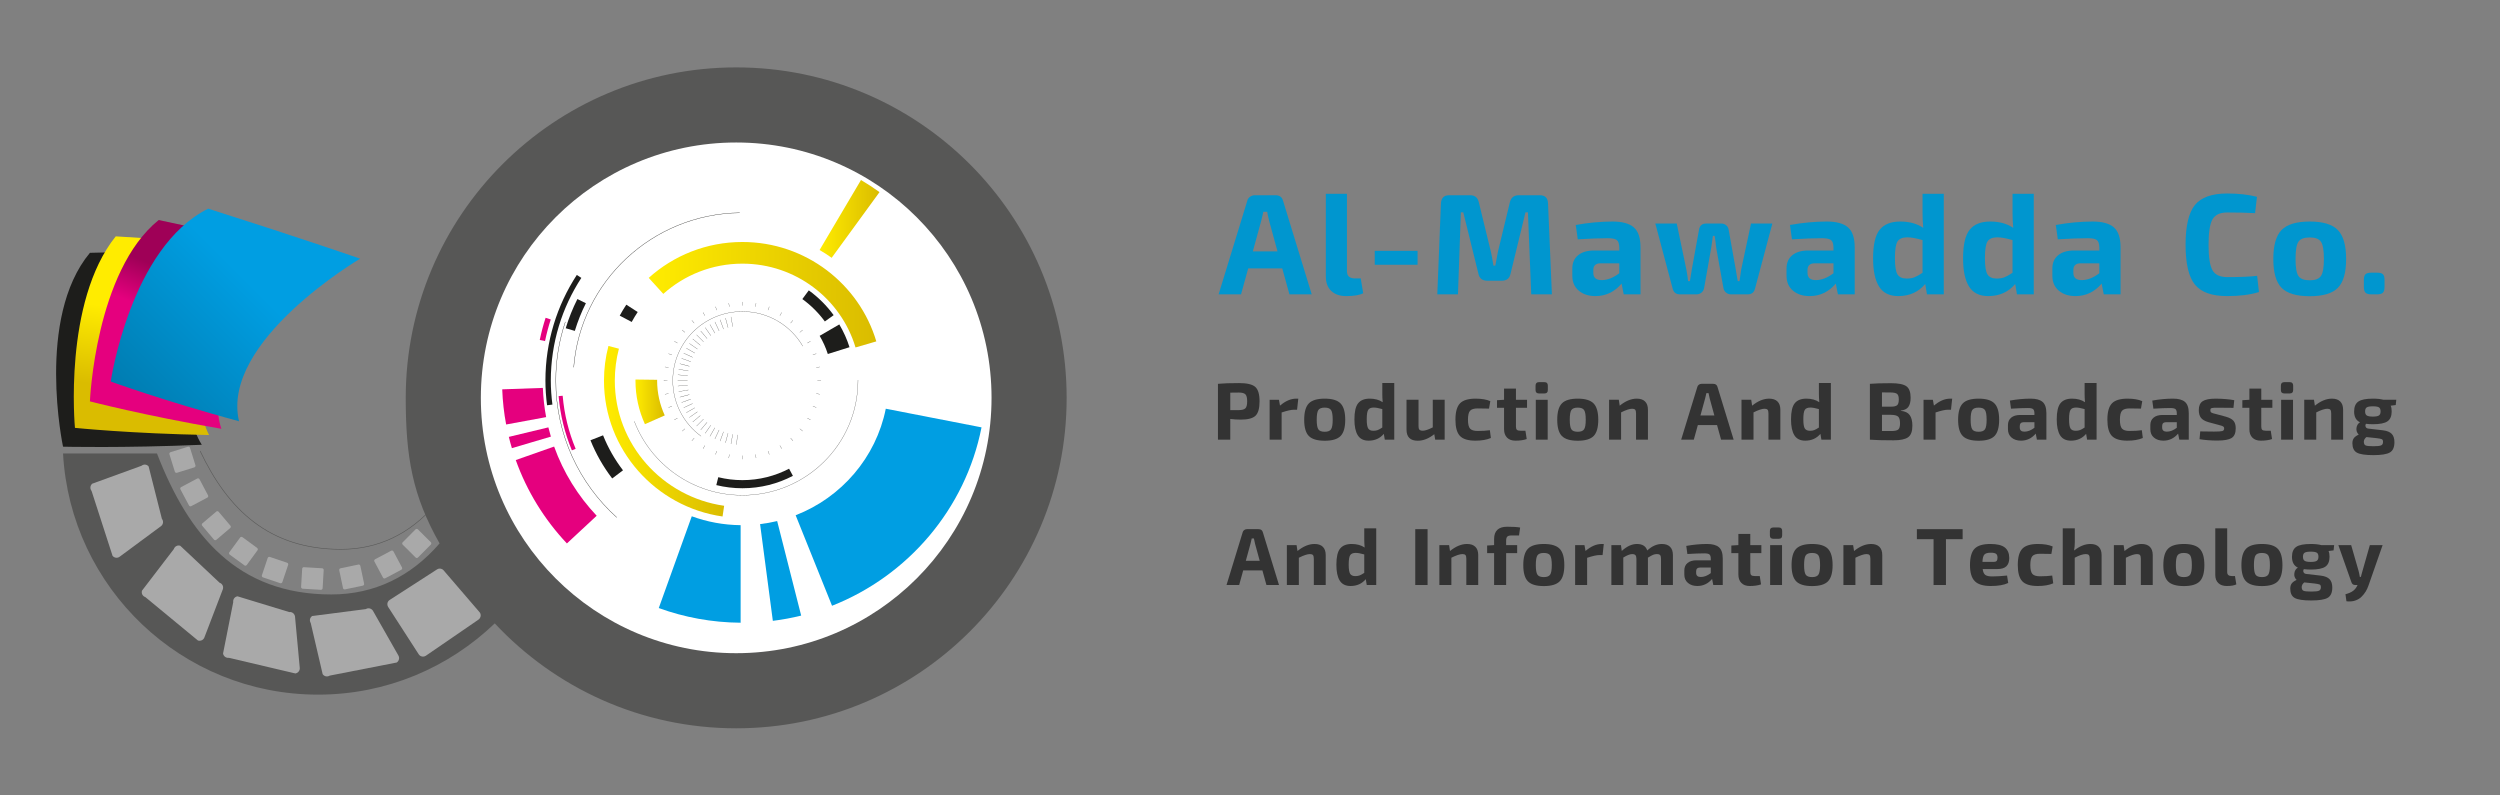 <?xml version="1.0" encoding="utf-8"?>
<!-- Generator: Adobe Illustrator 16.0.0, SVG Export Plug-In . SVG Version: 6.00 Build 0)  -->
<!DOCTYPE svg PUBLIC "-//W3C//DTD SVG 1.1//EN" "http://www.w3.org/Graphics/SVG/1.1/DTD/svg11.dtd">
<svg version="1.1" id="Layer_1" xmlns="http://www.w3.org/2000/svg" xmlns:xlink="http://www.w3.org/1999/xlink" x="0px" y="0px"
	 width="2150.192px" height="684px" viewBox="0 0 2150.192 684" enable-background="new 0 0 2150.192 684" xml:space="preserve">
<rect x="0" y="0" width="2150.192" height="684" fill="#808080" stroke="none"/>
<g>
	<path fill="#575756" d="M633.185,57.965c-156.977,0-284.225,127.253-284.225,284.215c0,50.843,5.728,83.927,29.115,125.21
		c-24.615,28.459-56.059,43.889-93.166,43.889c-80.542,0-122.489-50.363-149.893-121.244H54.213
		c6.37,115.617,102.119,207.404,219.338,207.404c59.042,0,112.51-23.4,151.988-61.275c51.886,55.492,125.695,90.234,207.646,90.234
		c156.949,0,284.222-127.252,284.222-284.218C917.407,185.218,790.135,57.965,633.185,57.965"/>
	<path fill="#1D1D1B" d="M54.209,384.187c0,0-23.582-110.621,23.127-166.743c86.129-2.249,147.359-2.167,147.359-2.167
		s-88.971,107.308-51.138,167.273C104.876,385.466,54.209,384.187,54.209,384.187"/>
</g>
<g>
	<g>
		<g>
			<defs>
				<path id="SVGID_1_" d="M64.462,367.997c0,0,47.932,4.939,115.349,6.158C147.327,311.121,246.603,213.1,246.603,213.1
					s-61.08-4.555-147.061-9.812C54.209,259.694,64.462,367.997,64.462,367.997"/>
			</defs>
			<clipPath id="SVGID_2_">
				<use xlink:href="#SVGID_1_"  overflow="visible"/>
			</clipPath>
			
				<linearGradient id="SVGID_3_" gradientUnits="userSpaceOnUse" x1="708.121" y1="1041.112" x2="720.073" y2="1041.112" gradientTransform="matrix(-0.85 5.621 5.621 0.85 -5097.516 -4592.641)">
				<stop  offset="0" style="stop-color:#FFEC00"/>
				<stop  offset="1" style="stop-color:#DABC00"/>
			</linearGradient>
			<polygon clip-path="url(#SVGID_2_)" fill="url(#SVGID_3_)" points="271.863,207.112 242.302,402.603 28.945,370.339 
				58.51,174.845 			"/>
		</g>
	</g>
</g>
<g>
	<g>
		<g>
			<defs>
				<path id="SVGID_4_" d="M77.336,345.21c0,0,46.614,12.168,113.067,23.596c-22.533-67.232,90.465-149.06,90.465-149.06
					s-60.174-12.248-144.395-30.51C81.948,233.352,77.336,345.21,77.336,345.21"/>
			</defs>
			<clipPath id="SVGID_5_">
				<use xlink:href="#SVGID_4_"  overflow="visible"/>
			</clipPath>
			
				<linearGradient id="SVGID_6_" gradientUnits="userSpaceOnUse" x1="701.596" y1="1413.744" x2="713.547" y2="1413.744" gradientTransform="matrix(1.167 -2.87 -2.87 -1.167 3415.242 3949.058)">
				<stop  offset="0" style="stop-color:#E5007E"/>
				<stop  offset="1" style="stop-color:#9F0057"/>
			</linearGradient>
			<polygon clip-path="url(#SVGID_5_)" fill="url(#SVGID_6_)" points="14.677,343.32 106.219,118.213 343.529,214.717 
				251.985,439.827 			"/>
		</g>
	</g>
</g>
<g>
	<g>
		<g>
			<defs>
				<path id="SVGID_7_" d="M95.243,328.149c0,0,45.244,16.526,110.338,34.19c-16.089-69.062,104.16-139.855,104.16-139.855
					s-48.56-16.923-130.661-43.028C112.122,212.698,95.243,328.149,95.243,328.149"/>
			</defs>
			<clipPath id="SVGID_8_">
				<use xlink:href="#SVGID_7_"  overflow="visible"/>
			</clipPath>
			
				<linearGradient id="SVGID_9_" gradientUnits="userSpaceOnUse" x1="745.127" y1="1136.752" x2="757.081" y2="1136.752" gradientTransform="matrix(-11.917 11.868 11.868 11.917 -4389.037 -22138.961)">
				<stop  offset="0" style="stop-color:#009EE2"/>
				<stop  offset="1" style="stop-color:#006F9D"/>
			</linearGradient>
			<polygon clip-path="url(#SVGID_8_)" fill="url(#SVGID_9_)" points="401.18,271.275 202.052,469.587 3.802,270.52 202.93,72.209 
							"/>
		</g>
	</g>
</g>
<g>
	<path fill="#FFFFFF" d="M852.803,342.176c0,121.296-98.339,219.618-219.618,219.618c-121.308,0-219.618-98.32-219.618-219.618
		c0-121.301,98.313-219.621,219.618-219.621C754.465,122.555,852.803,220.874,852.803,342.176"/>
	
		<line fill="none" stroke="#1D1D1B" stroke-width="0.192" stroke-miterlimit="10" x1="638.519" y1="262.846" x2="638.519" y2="259.689"/>
	
		<line fill="none" stroke="#1D1D1B" stroke-width="0.192" stroke-miterlimit="10" x1="627.315" y1="263.823" x2="626.779" y2="260.716"/>
	
		<line fill="none" stroke="#1D1D1B" stroke-width="0.192" stroke-miterlimit="10" x1="616.46" y1="266.751" x2="615.385" y2="263.761"/>
	
		<line fill="none" stroke="#1D1D1B" stroke-width="0.192" stroke-miterlimit="10" x1="606.267" y1="271.496" x2="604.671" y2="268.74"/>
	
		<line fill="none" stroke="#1D1D1B" stroke-width="0.192" stroke-miterlimit="10" x1="597.047" y1="277.926" x2="595.029" y2="275.505"/>
	
		<line fill="none" stroke="#1D1D1B" stroke-width="0.192" stroke-miterlimit="10" x1="589.112" y1="285.882" x2="586.683" y2="283.849"/>
	
		<line fill="none" stroke="#1D1D1B" stroke-width="0.192" stroke-miterlimit="10" x1="582.681" y1="295.085" x2="579.937" y2="293.497"/>
	
		<line fill="none" stroke="#1D1D1B" stroke-width="0.192" stroke-miterlimit="10" x1="577.914" y1="305.278" x2="574.929" y2="304.197"/>
	
		<line fill="none" stroke="#1D1D1B" stroke-width="0.192" stroke-miterlimit="10" x1="575.019" y1="316.124" x2="571.917" y2="315.584"/>
	
		<line fill="none" stroke="#1D1D1B" stroke-width="0.192" stroke-miterlimit="10" x1="574.039" y1="327.328" x2="570.89" y2="327.341"/>
	
		<line fill="none" stroke="#1D1D1B" stroke-width="0.192" stroke-miterlimit="10" x1="575.019" y1="338.533" x2="571.917" y2="339.08"/>
	
		<line fill="none" stroke="#1D1D1B" stroke-width="0.192" stroke-miterlimit="10" x1="577.94" y1="349.374" x2="574.929" y2="350.482"/>
	
		<line fill="none" stroke="#1D1D1B" stroke-width="0.192" stroke-miterlimit="10" x1="582.681" y1="359.572" x2="579.937" y2="361.183"/>
	
		<line fill="none" stroke="#1D1D1B" stroke-width="0.192" stroke-miterlimit="10" x1="589.112" y1="368.775" x2="586.683" y2="370.825"/>
	
		<line fill="none" stroke="#1D1D1B" stroke-width="0.192" stroke-miterlimit="10" x1="597.084" y1="376.73" x2="595.029" y2="379.179"/>
	
		<line fill="none" stroke="#1D1D1B" stroke-width="0.192" stroke-miterlimit="10" x1="606.267" y1="383.165" x2="604.693" y2="385.937"/>
	
		<line fill="none" stroke="#1D1D1B" stroke-width="0.192" stroke-miterlimit="10" x1="616.485" y1="387.935" x2="615.374" y2="390.923"/>
	
		<line fill="none" stroke="#1D1D1B" stroke-width="0.192" stroke-miterlimit="10" x1="627.315" y1="390.833" x2="626.779" y2="393.945"/>
	
		<line fill="none" stroke="#1D1D1B" stroke-width="0.192" stroke-miterlimit="10" x1="638.519" y1="391.81" x2="638.519" y2="394.993"/>
	
		<line fill="none" stroke="#1D1D1B" stroke-width="0.192" stroke-miterlimit="10" x1="649.711" y1="390.833" x2="650.282" y2="393.945"/>
	
		<line fill="none" stroke="#1D1D1B" stroke-width="0.192" stroke-miterlimit="10" x1="660.576" y1="387.935" x2="661.676" y2="390.923"/>
	
		<line fill="none" stroke="#1D1D1B" stroke-width="0.192" stroke-miterlimit="10" x1="670.757" y1="383.165" x2="672.365" y2="385.925"/>
	
		<line fill="none" stroke="#1D1D1B" stroke-width="0.192" stroke-miterlimit="10" x1="679.976" y1="376.73" x2="682.006" y2="379.167"/>
	
		<line fill="none" stroke="#1D1D1B" stroke-width="0.192" stroke-miterlimit="10" x1="687.914" y1="368.775" x2="690.367" y2="370.792"/>
	
		<line fill="none" stroke="#1D1D1B" stroke-width="0.192" stroke-miterlimit="10" x1="694.345" y1="359.56" x2="697.135" y2="361.148"/>
	
		<line fill="none" stroke="#1D1D1B" stroke-width="0.192" stroke-miterlimit="10" x1="699.122" y1="349.374" x2="702.105" y2="350.448"/>
	
		<line fill="none" stroke="#1D1D1B" stroke-width="0.192" stroke-miterlimit="10" x1="702.015" y1="338.522" x2="705.119" y2="339.069"/>
	
		<line fill="none" stroke="#1D1D1B" stroke-width="0.192" stroke-miterlimit="10" x1="703.008" y1="327.328" x2="706.156" y2="327.328"/>
	
		<line fill="none" stroke="#1D1D1B" stroke-width="0.192" stroke-miterlimit="10" x1="702.015" y1="316.115" x2="705.119" y2="315.577"/>
	
		<line fill="none" stroke="#1D1D1B" stroke-width="0.192" stroke-miterlimit="10" x1="699.095" y1="305.27" x2="702.085" y2="304.172"/>
	
		<line fill="none" stroke="#1D1D1B" stroke-width="0.192" stroke-miterlimit="10" x1="694.345" y1="295.085" x2="697.112" y2="293.473"/>
	
		<line fill="none" stroke="#1D1D1B" stroke-width="0.192" stroke-miterlimit="10" x1="687.888" y1="285.882" x2="690.341" y2="283.828"/>
	
		<line fill="none" stroke="#1D1D1B" stroke-width="0.192" stroke-miterlimit="10" x1="679.953" y1="277.926" x2="681.987" y2="275.481"/>
	
		<line fill="none" stroke="#1D1D1B" stroke-width="0.192" stroke-miterlimit="10" x1="670.757" y1="271.496" x2="672.333" y2="268.74"/>
	
		<line fill="none" stroke="#1D1D1B" stroke-width="0.192" stroke-miterlimit="10" x1="660.544" y1="266.751" x2="661.651" y2="263.761"/>
	
		<line fill="none" stroke="#1D1D1B" stroke-width="0.192" stroke-miterlimit="10" x1="649.692" y1="263.823" x2="650.26" y2="260.703"/>
	<path fill="none" stroke="#1D1D1B" stroke-width="0.192" stroke-miterlimit="10" d="M602.988,375.181
		c-14.778-10.809-24.346-28.221-24.346-47.849c0-32.813,26.776-59.396,59.887-59.396c22.19,0,41.557,11.965,51.906,29.776"/>
	
		<line fill="none" stroke="#1D1D1B" stroke-width="0.192" stroke-miterlimit="10" x1="630.207" y1="280.949" x2="628.714" y2="272.545"/>
	
		<line fill="none" stroke="#1D1D1B" stroke-width="0.192" stroke-miterlimit="10" x1="626.195" y1="281.819" x2="623.988" y2="273.562"/>
	
		<line fill="none" stroke="#1D1D1B" stroke-width="0.192" stroke-miterlimit="10" x1="622.282" y1="283.044" x2="619.368" y2="275.028"/>
	
		<line fill="none" stroke="#1D1D1B" stroke-width="0.192" stroke-miterlimit="10" x1="618.513" y1="284.636" x2="614.884" y2="276.879"/>
	
		<line fill="none" stroke="#1D1D1B" stroke-width="0.192" stroke-miterlimit="10" x1="614.859" y1="286.519" x2="610.599" y2="279.111"/>
	
		<line fill="none" stroke="#1D1D1B" stroke-width="0.192" stroke-miterlimit="10" x1="611.404" y1="288.716" x2="606.491" y2="281.713"/>
	
		<line fill="none" stroke="#1D1D1B" stroke-width="0.192" stroke-miterlimit="10" x1="608.17" y1="291.21" x2="602.685" y2="284.674"/>
	
		<line fill="none" stroke="#1D1D1B" stroke-width="0.192" stroke-miterlimit="10" x1="605.122" y1="293.975" x2="599.099" y2="287.952"/>
	
		<line fill="none" stroke="#1D1D1B" stroke-width="0.192" stroke-miterlimit="10" x1="602.36" y1="297.006" x2="595.822" y2="291.51"/>
	
		<line fill="none" stroke="#1D1D1B" stroke-width="0.192" stroke-miterlimit="10" x1="599.861" y1="300.255" x2="592.882" y2="295.346"/>
	
		<line fill="none" stroke="#1D1D1B" stroke-width="0.192" stroke-miterlimit="10" x1="597.655" y1="303.71" x2="590.269" y2="299.454"/>
	
		<line fill="none" stroke="#1D1D1B" stroke-width="0.192" stroke-miterlimit="10" x1="595.752" y1="307.344" x2="588.027" y2="303.735"/>
	
		<line fill="none" stroke="#1D1D1B" stroke-width="0.192" stroke-miterlimit="10" x1="594.212" y1="311.134" x2="586.193" y2="308.221"/>
	
		<line fill="none" stroke="#1D1D1B" stroke-width="0.192" stroke-miterlimit="10" x1="592.976" y1="315.037" x2="584.71" y2="312.836"/>
	
		<line fill="none" stroke="#1D1D1B" stroke-width="0.192" stroke-miterlimit="10" x1="592.089" y1="319.052" x2="583.696" y2="317.561"/>
	
		<line fill="none" stroke="#1D1D1B" stroke-width="0.192" stroke-miterlimit="10" x1="591.55" y1="323.11" x2="583.029" y2="322.371"/>
	
		<line fill="none" stroke="#1D1D1B" stroke-width="0.192" stroke-miterlimit="10" x1="591.374" y1="327.206" x2="582.832" y2="327.206"/>
	
		<line fill="none" stroke="#1D1D1B" stroke-width="0.192" stroke-miterlimit="10" x1="591.55" y1="331.285" x2="583.029" y2="332.026"/>
	
		<line fill="none" stroke="#1D1D1B" stroke-width="0.192" stroke-miterlimit="10" x1="592.089" y1="335.358" x2="583.696" y2="336.842"/>
	
		<line fill="none" stroke="#1D1D1B" stroke-width="0.192" stroke-miterlimit="10" x1="592.976" y1="339.362" x2="584.71" y2="341.573"/>
	
		<line fill="none" stroke="#1D1D1B" stroke-width="0.192" stroke-miterlimit="10" x1="594.177" y1="343.266" x2="586.168" y2="346.195"/>
	
		<line fill="none" stroke="#1D1D1B" stroke-width="0.192" stroke-miterlimit="10" x1="595.752" y1="347.042" x2="588.027" y2="350.654"/>
	
		<line fill="none" stroke="#1D1D1B" stroke-width="0.192" stroke-miterlimit="10" x1="597.655" y1="350.702" x2="590.244" y2="354.956"/>
	
		<line fill="none" stroke="#1D1D1B" stroke-width="0.192" stroke-miterlimit="10" x1="599.861" y1="354.144" x2="592.882" y2="359.058"/>
	
		<line fill="none" stroke="#1D1D1B" stroke-width="0.192" stroke-miterlimit="10" x1="602.345" y1="357.396" x2="595.822" y2="362.892"/>
	
		<line fill="none" stroke="#1D1D1B" stroke-width="0.192" stroke-miterlimit="10" x1="605.122" y1="360.423" x2="599.099" y2="366.46"/>
	
		<line fill="none" stroke="#1D1D1B" stroke-width="0.192" stroke-miterlimit="10" x1="608.149" y1="363.189" x2="602.663" y2="369.732"/>
	
		<line fill="none" stroke="#1D1D1B" stroke-width="0.192" stroke-miterlimit="10" x1="611.38" y1="365.693" x2="606.491" y2="372.687"/>
	
		<line fill="none" stroke="#1D1D1B" stroke-width="0.192" stroke-miterlimit="10" x1="614.859" y1="367.894" x2="610.599" y2="375.277"/>
	
		<line fill="none" stroke="#1D1D1B" stroke-width="0.192" stroke-miterlimit="10" x1="618.49" y1="369.784" x2="614.859" y2="377.531"/>
	
		<line fill="none" stroke="#1D1D1B" stroke-width="0.192" stroke-miterlimit="10" x1="622.282" y1="371.343" x2="619.342" y2="379.392"/>
	
		<line fill="none" stroke="#1D1D1B" stroke-width="0.192" stroke-miterlimit="10" x1="626.169" y1="372.593" x2="623.964" y2="380.837"/>
	
		<line fill="none" stroke="#1D1D1B" stroke-width="0.192" stroke-miterlimit="10" x1="630.183" y1="373.47" x2="628.689" y2="381.866"/>
	
		<line fill="none" stroke="#1D1D1B" stroke-width="0.192" stroke-miterlimit="10" x1="634.247" y1="374.023" x2="633.51" y2="382.511"/>
</g>
<g>
	<g>
		<g>
			<defs>
				<path id="SVGID_10_" d="M546.543,327.352c0,13.341,2.938,26.012,8.133,37.461l17.055-7.531
					c-4.188-9.146-6.559-19.28-6.559-29.93c0-0.24,0.022-0.449,0.022-0.687l-18.629-0.245
					C546.567,326.719,546.543,327.031,546.543,327.352"/>
			</defs>
			<clipPath id="SVGID_11_">
				<use xlink:href="#SVGID_10_"  overflow="visible"/>
			</clipPath>
			
				<linearGradient id="SVGID_12_" gradientUnits="userSpaceOnUse" x1="548.152" y1="1246.848" x2="560.104" y2="1246.848" gradientTransform="matrix(2.107 0 0 -2.107 -608.633 2973.223)">
				<stop  offset="0" style="stop-color:#FFEC00"/>
				<stop  offset="1" style="stop-color:#DABC00"/>
			</linearGradient>
			<rect x="546.543" y="326.421" clip-path="url(#SVGID_11_)" fill="url(#SVGID_12_)" width="25.188" height="38.393"/>
		</g>
	</g>
</g>
<g>
	<path fill="#1D1D1B" d="M711.981,304.474l18.648-5.854c-2.165-6.89-5.132-13.458-8.772-19.592l-16.901,9.82
		C707.849,293.73,710.231,298.977,711.981,304.474"/>
	<path fill="none" stroke="#1D1D1B" stroke-width="0.192" stroke-miterlimit="10" d="M737.941,326.83v0.502
		c0,54.468-44.519,98.617-99.422,98.617c-42.484,0-78.75-26.436-92.988-63.617"/>
	<path fill="#1D1D1B" d="M638.519,412.95c-7.168,0-14.112-0.883-20.755-2.512l-1.688,6.789c7.175,1.762,14.691,2.703,22.443,2.703
		c15.662,0,30.463-3.873,43.442-10.672l-3.292-6.146C666.67,409.376,653.013,412.95,638.519,412.95"/>
	<path fill="#1D1D1B" d="M709.437,276.485l7.563-5.427c-5.953-8.18-13.188-15.385-21.384-21.315l-5.532,7.472
		C697.507,262.607,704.019,269.107,709.437,276.485"/>
</g>
<g>
	<g>
		<g>
			<defs>
				<path id="SVGID_13_" d="M557.96,238.988l12.536,13.773c18.041-16.157,41.875-26,68.021-26c45.961,0,84.877,30.458,97.297,72.077
					l17.879-5.215c-14.669-49.349-60.736-85.494-115.176-85.494C607.517,208.129,579.297,219.825,557.96,238.988"/>
			</defs>
			<clipPath id="SVGID_14_">
				<use xlink:href="#SVGID_13_"  overflow="visible"/>
			</clipPath>
			
				<linearGradient id="SVGID_15_" gradientUnits="userSpaceOnUse" x1="704.431" y1="1189.424" x2="716.382" y2="1189.424" gradientTransform="matrix(16.378 0 0 -16.378 -10979.565 19734.469)">
				<stop  offset="0" style="stop-color:#FFEC00"/>
				<stop  offset="1" style="stop-color:#DABC00"/>
			</linearGradient>
			<rect x="557.96" y="208.134" clip-path="url(#SVGID_14_)" fill="url(#SVGID_15_)" width="195.733" height="90.696"/>
		</g>
	</g>
</g>
<g>
	<g>
		<g>
			<defs>
				<path id="SVGID_16_" d="M519.466,327.352c0,59.381,44.423,108.647,101.986,116.87l1.367-9.215
					c-53.106-7.57-94.041-52.949-94.041-107.655c0-9.479,1.237-18.67,3.534-27.438l-9.011-2.353
					C520.792,307.07,519.466,317.064,519.466,327.352"/>
			</defs>
			<clipPath id="SVGID_17_">
				<use xlink:href="#SVGID_16_"  overflow="visible"/>
			</clipPath>
			
				<linearGradient id="SVGID_18_" gradientUnits="userSpaceOnUse" x1="680.413" y1="1189.895" x2="692.365" y2="1189.895" gradientTransform="matrix(8.647 0 0 -8.647 -5364.134 10660.043)">
				<stop  offset="0" style="stop-color:#FFEC00"/>
				<stop  offset="1" style="stop-color:#DABC00"/>
			</linearGradient>
			<rect x="519.466" y="297.569" clip-path="url(#SVGID_17_)" fill="url(#SVGID_18_)" width="103.354" height="146.651"/>
		</g>
	</g>
</g>
<g>
	<path fill="#1D1D1B" d="M548.47,268.372l-9.793-6.321c-2.033,3.038-3.898,6.183-5.664,9.421l10.308,5.438
		C544.896,273.97,546.637,271.12,548.47,268.372"/>
	<path fill="none" stroke="#1D1D1B" stroke-width="0.288" stroke-miterlimit="10" d="M493.433,315.923
		c5.803-73.635,67.328-131.779,142.771-132.918"/>
	<path fill="none" stroke="#1D1D1B" stroke-width="0.288" stroke-miterlimit="10" d="M530.437,445.034
		c-32.237-29.115-52.406-71.072-52.406-117.693c0-17.652,2.872-34.659,8.216-50.512"/>
	<path fill="#1D1D1B" d="M518.681,374.406l-10.843,4.258c4.75,11.803,11.043,22.854,18.7,32.842l9.289-6.998
		C528.8,395.359,523.035,385.253,518.681,374.406"/>
	<path fill="#009EE2" d="M684.318,443.152l31.294,77.854C781.01,495.21,830.357,437.65,844.19,367.566l-82.346-16.035
		C753.461,393.468,723.71,427.855,684.318,443.152"/>
	<path fill="#009EE2" d="M653.73,450.786l10.972,83.188c8.272-1.027,16.434-2.543,24.369-4.518l-20.647-81.301
		C663.615,449.304,658.711,450.187,653.73,450.786"/>
	<path fill="#009EE2" d="M594.98,444.036l-28.385,78.928c21.99,8.008,45.684,12.436,70.404,12.625v-83.895
		C622.238,451.519,608.112,448.868,594.98,444.036"/>
</g>
<g>
	<g>
		<g>
			<defs>
				<path id="SVGID_19_" d="M704.907,215.026c3.599,2.065,7.052,4.309,10.389,6.705l41.156-56.498
					c-5.133-3.704-10.469-7.153-15.94-10.398L704.907,215.026z"/>
			</defs>
			<clipPath id="SVGID_20_">
				<use xlink:href="#SVGID_19_"  overflow="visible"/>
			</clipPath>
			
				<linearGradient id="SVGID_21_" gradientUnits="userSpaceOnUse" x1="673.195" y1="1243.624" x2="685.148" y2="1243.624" gradientTransform="matrix(4.312 0 0 -4.312 -2198.115 5551.173)">
				<stop  offset="0" style="stop-color:#FFEC00"/>
				<stop  offset="1" style="stop-color:#DABC00"/>
			</linearGradient>
			<rect x="704.907" y="154.841" clip-path="url(#SVGID_20_)" fill="url(#SVGID_21_)" width="51.545" height="66.891"/>
		</g>
	</g>
</g>
<g>
	<path fill="#1D1D1B" d="M473.741,327.341c0-32.537,9.692-62.863,26.256-88.341l-3.897-2.521
		c-17.065,26.226-26.996,57.385-26.996,90.86c0,7.184,0.514,14.254,1.414,21.214l4.607-0.572
		C474.254,341.203,473.741,334.321,473.741,327.341"/>
	<path fill="#E5007E" d="M483.935,340.369l-3.479,0.311c1.398,16.376,5.318,32.067,11.417,46.665l3.241-1.33
		C489.142,371.757,485.312,356.398,483.935,340.369"/>
	<path fill="#1D1D1B" d="M503.904,260.803l-7.293-3.605c-4.024,8.007-7.426,16.382-10.051,25.107l7.834,2.3
		C496.892,276.351,500.09,268.387,503.904,260.803"/>
	<path fill="#E5007E" d="M473.695,274.746l-4.428-1.426c-2.018,6.24-3.716,12.604-5.039,19.104l4.55,0.923
		C470.084,286.997,471.718,280.802,473.695,274.746"/>
	<path fill="#E5007E" d="M466.9,333.627l-34.95,1.234c0.385,10.31,1.503,20.411,3.373,30.245l34.396-6.354
		C468.177,350.568,467.235,342.176,466.9,333.627"/>
	<path fill="#E5007E" d="M476.585,384.083l-32.989,11.605c9.624,26.92,24.707,51.252,43.981,71.717l25.619-23.814
		C497.181,426.62,484.566,406.425,476.585,384.083"/>
	<path fill="#E5007E" d="M471.633,367.566l-34.007,8.188c0.774,3.25,1.661,6.48,2.634,9.691l33.545-9.916
		C473.017,372.896,472.286,370.271,471.633,367.566"/>
	<path fill="#A9A9A9" d="M359.491,479.493c-0.568,0.564-1.462,0.564-2.021,0.014l-11.128-11.07c-0.548-0.561-0.57-1.438-0.013-2.004
		l11.063-11.137c0.563-0.553,1.437-0.541,2.019,0l11.133,11.055c0.561,0.547,0.561,1.457,0,2.018L359.491,479.493z"/>
	<path fill="#A9A9A9" d="M366.195,564.04c-2.069,1.301-4.786,0.719-6.077-1.313l-26.244-40.662
		c-1.303-2.082-0.787-4.773,1.305-6.086l40.712-26.256c2.028-1.295,4.681-0.707,6.067,1.32l30.802,35.848
		c1.303,2.045,0.666,4.756-1.339,6.104L366.195,564.04z"/>
	<path fill="#A9A9A9" d="M283.588,581.077c-2.094,1.303-4.805,0.721-6.096-1.305L267.26,535.87
		c-1.298-2.066-0.788-4.768,1.291-6.066l46.076-5.93c2.043-1.291,4.686-0.707,6.067,1.322l21.89,38.477
		c1.285,2.057,0.658,4.758-1.352,6.131L283.588,581.077z"/>
	<path fill="#A9A9A9" d="M196.88,565.769c-2.425,0.332-4.664-1.318-5.035-3.691l8.754-44.199c-0.338-2.438,1.268-4.672,3.705-4.998
		l44.436,13.545c2.382-0.328,4.542,1.299,4.974,3.703l4.082,44.082c0.341,2.408-1.333,4.609-3.738,5.018L196.88,565.769z"/>
	<path fill="#A9A9A9" d="M124.97,513.534c-2.328-0.758-3.593-3.244-2.842-5.533l27.383-35.76c0.789-2.336,3.202-3.646,5.529-2.848
		l33.827,31.814c2.319,0.77,3.549,3.164,2.83,5.514l-15.832,41.352c-0.764,2.307-3.237,3.537-5.6,2.832L124.97,513.534z"/>
	<path fill="#A9A9A9" d="M78.75,422.228c-1.56-1.902-1.278-4.664,0.585-6.217l42.32-15.387c1.901-1.553,4.676-1.354,6.182,0.576
		l11.4,45.025c1.521,1.889,1.278,4.572-0.588,6.162l-35.595,26.326c-1.883,1.547-4.636,1.25-6.235-0.615L78.75,422.228z"/>
	<path fill="#A9A9A9" d="M331.293,497.384c-0.707,0.367-1.555,0.115-1.897-0.586l-7.392-13.869c-0.379-0.68-0.106-1.537,0.587-1.908
		l13.881-7.375c0.678-0.385,1.53-0.098,1.907,0.584l7.365,13.854c0.365,0.695,0.104,1.551-0.588,1.92L331.293,497.384z"/>
	<path fill="#A9A9A9" d="M296.688,506.925c-0.753,0.154-1.527-0.322-1.675-1.102l-3.239-15.373c-0.152-0.764,0.35-1.502,1.104-1.672
		l15.379-3.221c0.763-0.156,1.482,0.332,1.66,1.084l3.242,15.361c0.168,0.773-0.322,1.537-1.099,1.688L296.688,506.925z"/>
	<path fill="#A9A9A9" d="M260.308,506.341c-0.776-0.063-1.386-0.719-1.336-1.506l0.932-15.668c0.049-0.791,0.711-1.373,1.48-1.342
		l15.707,0.947c0.775,0.045,1.335,0.719,1.314,1.494l-0.924,15.656c-0.037,0.787-0.706,1.396-1.521,1.354L260.308,506.341z"/>
	<path fill="#A9A9A9" d="M226.15,496.591c-0.731-0.271-1.151-1.07-0.898-1.811l4.998-14.896c0.277-0.734,1.053-1.119,1.805-0.889
		l14.916,5.027c0.732,0.252,1.086,1.039,0.871,1.789l-5.006,14.871c-0.241,0.738-1.054,1.152-1.816,0.912L226.15,496.591z"/>
	<path fill="#A9A9A9" d="M197.552,476.991c-0.636-0.465-0.756-1.35-0.31-1.979l9.272-12.682c0.479-0.635,1.349-0.754,1.984-0.328
		l12.691,9.314c0.622,0.469,0.744,1.338,0.286,1.982l-9.263,12.656c-0.464,0.625-1.362,0.777-1.983,0.313L197.552,476.991z"/>
	<path fill="#A9A9A9" d="M173.885,452.142c-0.51-0.605-0.424-1.492,0.159-1.996l11.988-10.164c0.6-0.516,1.47-0.42,1.98,0.15
		l10.185,12.01c0.49,0.602,0.408,1.471-0.167,1.984l-11.988,10.172c-0.58,0.49-1.471,0.42-1.993-0.174L173.885,452.142z"/>
	<path fill="#A9A9A9" d="M155.183,420.857c-0.355-0.707-0.094-1.553,0.588-1.916l13.885-7.371c0.707-0.357,1.548-0.086,1.928,0.584
		l7.354,13.902c0.367,0.705,0.091,1.527-0.58,1.912l-13.884,7.357c-0.669,0.354-1.547,0.104-1.926-0.592L155.183,420.857z"/>
	<path fill="#A9A9A9" d="M145.719,390.691c-0.226-0.729,0.178-1.543,0.917-1.77l15.011-4.688c0.756-0.215,1.522,0.203,1.776,0.947
		l4.679,15.02c0.229,0.75-0.229,1.506-0.938,1.764l-15.007,4.668c-0.738,0.217-1.526-0.188-1.776-0.941L145.719,390.691z"/>
	<path fill="none" stroke="#575756" stroke-width="0.48" stroke-miterlimit="10" d="M373.973,434.437
		c-21.345,24.645-48.562,38.021-80.713,38.021c-61.729,0-97.271-34.135-121.094-84.514"/>
</g>
<g>
	<path fill="#0096CF" d="M1102.834,230.817h-29.272l-6.177,22.344h-19.282l24.6-80.298c0.322-1.468,1.102-2.659,2.336-3.572
		c1.236-0.913,2.641-1.37,4.217-1.37h17.778c3.545,0,5.729,1.647,6.553,4.941l24.6,80.298h-19.175L1102.834,230.817z
		 M1098.752,216.208l-7.144-26.05c-1.003-4.117-1.576-6.785-1.719-8.003h-3.33c-0.18,0.788-0.475,2.095-0.887,3.921
		c-0.411,1.826-0.743,3.188-0.993,4.082l-7.144,26.05H1098.752z"/>
	<path fill="#0096CF" d="M1158.478,166.686v66.602c0,4.118,2.31,6.177,6.929,6.177h4.941l2.095,12.729
		c-3.151,1.646-8.021,2.471-14.609,2.471c-5.443,0-9.722-1.469-12.837-4.404s-4.673-7.071-4.673-12.407v-71.167H1158.478z"/>
	<path fill="#0096CF" d="M1219.225,227.702h-36.846v-11.978h36.846V227.702z"/>
	<path fill="#0096CF" d="M1306.237,167.922h18.154c4.547,0,6.893,2.346,7.036,7.036l3.33,78.203h-17.778l-2.847-70.522h-2.095
		l-12.837,52.744c-0.824,4.047-3.366,6.069-7.627,6.069h-12.354c-4.297,0-6.857-2.022-7.681-6.069l-12.998-52.744h-2.095
		l-2.471,70.522h-17.778l3.115-78.203c0.25-4.69,2.596-7.036,7.036-7.036h18.154c4.01,0,6.48,2.023,7.412,6.069l10.366,42.485
		c0.645,2.722,1.378,6.714,2.202,11.978h1.611c0.107-0.43,0.421-2.122,0.939-5.076c0.52-2.954,0.958-5.254,1.316-6.902
		l10.259-42.485C1299.577,169.945,1302.119,167.922,1306.237,167.922z"/>
	<path fill="#0096CF" d="M1356.994,205.842l-1.719-12.354c10.957-1.969,21.538-2.954,31.743-2.954
		c8.235,0,14.287,1.665,18.154,4.995s5.801,9.113,5.801,17.349v40.283h-14.448l-1.826-9.238
		c-6.088,7.162-13.589,10.742-22.505,10.742c-5.837,0-10.608-1.548-14.313-4.646c-3.707-3.097-5.56-7.403-5.56-12.917v-6.177
		c0-4.869,1.646-8.665,4.941-11.387c3.294-2.721,7.859-4.082,13.696-4.082h21.753v-2.686c-0.072-3.15-0.788-5.254-2.148-6.311
		c-1.361-1.056-3.975-1.584-7.842-1.584C1375.954,204.875,1367.378,205.197,1356.994,205.842z M1370.368,232.267v2.363
		c0,4.189,2.381,6.284,7.144,6.284c4.941,0,10.008-1.969,15.2-5.908v-8.54h-16.436
		C1372.337,226.574,1370.368,228.508,1370.368,232.267z"/>
	<path fill="#0096CF" d="M1524.357,192.253l-14.932,56.074c-0.824,3.223-2.919,4.834-6.284,4.834h-14.341
		c-1.647,0-3.089-0.519-4.323-1.558c-1.236-1.038-1.979-2.381-2.229-4.028l-6.177-34.429c-0.072-0.752-0.251-2.318-0.537-4.7
		c-0.287-2.381-0.556-4.234-0.806-5.559h-1.504l-1.45,10.259l-6.069,34.429c-0.251,1.647-0.993,2.99-2.229,4.028
		c-1.234,1.039-2.712,1.558-4.431,1.558h-14.126c-3.366,0-5.461-1.611-6.284-4.834l-14.932-56.074h18.423l8.271,39.531
		c0.823,4.44,1.307,7.771,1.45,9.99h1.611c0.179-1.146,0.447-2.828,0.806-5.049c0.357-2.22,0.626-3.867,0.806-4.941l6.177-34.106
		c0.572-3.616,2.667-5.425,6.284-5.425h12.837c1.646,0,3.07,0.493,4.27,1.477c1.2,0.985,1.925,2.355,2.176,4.109l6.069,33.945
		c0.143,1.146,0.421,2.829,0.833,5.049c0.411,2.221,0.706,3.867,0.886,4.941h1.504l1.45-9.99l8.433-39.531H1524.357z"/>
	<path fill="#0096CF" d="M1541.222,205.842l-1.719-12.354c10.957-1.969,21.538-2.954,31.743-2.954
		c8.235,0,14.287,1.665,18.154,4.995s5.801,9.113,5.801,17.349v40.283h-14.448l-1.826-9.238
		c-6.088,7.162-13.589,10.742-22.505,10.742c-5.837,0-10.608-1.548-14.313-4.646c-3.707-3.097-5.56-7.403-5.56-12.917v-6.177
		c0-4.869,1.646-8.665,4.941-11.387c3.294-2.721,7.859-4.082,13.696-4.082h21.753v-2.686c-0.072-3.15-0.788-5.254-2.148-6.311
		c-1.361-1.056-3.975-1.584-7.842-1.584C1560.182,204.875,1551.606,205.197,1541.222,205.842z M1554.596,232.267v2.363
		c0,4.189,2.381,6.284,7.144,6.284c4.941,0,10.008-1.969,15.2-5.908v-8.54h-16.436
		C1556.565,226.574,1554.596,228.508,1554.596,232.267z"/>
	<path fill="#0096CF" d="M1671.794,166.686v86.475h-14.448l-1.504-8.916c-5.837,6.947-13.571,10.42-23.203,10.42
		c-7.592,0-13.097-2.739-16.517-8.218c-3.419-5.479-5.129-13.57-5.129-24.277c0-11.709,1.897-19.908,5.693-24.6
		c3.795-4.69,9.686-7.036,17.671-7.036c7.842,0,14.43,1.809,19.766,5.425c-0.395-4.512-0.591-8.755-0.591-12.729v-16.543H1671.794z
		 M1653.532,234.631v-28.145c-5.551-1.575-9.883-2.363-12.998-2.363c-4.118,0-6.938,1.155-8.459,3.464
		c-1.522,2.31-2.283,7.117-2.283,14.421c0,7.019,0.743,11.701,2.229,14.045c1.486,2.346,4.109,3.518,7.869,3.518
		c2.578,0,4.771-0.349,6.58-1.047C1648.277,237.826,1650.632,236.529,1653.532,234.631z"/>
	<path fill="#0096CF" d="M1749.191,166.686v86.475h-14.448l-1.504-8.916c-5.837,6.947-13.571,10.42-23.203,10.42
		c-7.592,0-13.097-2.739-16.517-8.218c-3.419-5.479-5.129-13.57-5.129-24.277c0-11.709,1.897-19.908,5.693-24.6
		c3.795-4.69,9.686-7.036,17.671-7.036c7.842,0,14.43,1.809,19.766,5.425c-0.395-4.512-0.591-8.755-0.591-12.729v-16.543H1749.191z
		 M1730.929,234.631v-28.145c-5.551-1.575-9.883-2.363-12.998-2.363c-4.118,0-6.938,1.155-8.459,3.464
		c-1.522,2.31-2.283,7.117-2.283,14.421c0,7.019,0.743,11.701,2.229,14.045c1.486,2.346,4.109,3.518,7.869,3.518
		c2.578,0,4.771-0.349,6.58-1.047C1725.675,237.826,1728.029,236.529,1730.929,234.631z"/>
	<path fill="#0096CF" d="M1769.87,205.842l-1.719-12.354c10.957-1.969,21.538-2.954,31.743-2.954c8.235,0,14.287,1.665,18.154,4.995
		s5.801,9.113,5.801,17.349v40.283h-14.448l-1.826-9.238c-6.088,7.162-13.589,10.742-22.505,10.742
		c-5.837,0-10.608-1.548-14.313-4.646c-3.707-3.097-5.56-7.403-5.56-12.917v-6.177c0-4.869,1.646-8.665,4.941-11.387
		c3.294-2.721,7.859-4.082,13.696-4.082h21.753v-2.686c-0.072-3.15-0.788-5.254-2.148-6.311c-1.361-1.056-3.975-1.584-7.842-1.584
		C1788.83,204.875,1780.254,205.197,1769.87,205.842z M1783.244,232.267v2.363c0,4.189,2.381,6.284,7.144,6.284
		c4.941,0,10.008-1.969,15.2-5.908v-8.54h-16.436C1785.213,226.574,1783.244,228.508,1783.244,232.267z"/>
	<path fill="#0096CF" d="M1941.315,237.209l1.558,13.965c-7.412,2.327-16.508,3.491-27.285,3.491
		c-13.178,0-22.442-3.294-27.796-9.883c-5.353-6.588-8.029-18.001-8.029-34.241c0-16.238,2.677-27.652,8.029-34.241
		c5.354-6.588,14.618-9.883,27.796-9.883c9.561,0,18.082,0.949,25.566,2.847l-1.611,14.072c-6.66-0.394-14.646-0.591-23.955-0.591
		c-6.159,0-10.375,1.96-12.649,5.881c-2.273,3.921-3.41,11.235-3.41,21.941c0,10.707,1.137,18.012,3.41,21.914
		c2.274,3.903,6.49,5.854,12.649,5.854C1927.046,238.337,1935.622,237.961,1941.315,237.209z"/>
	<path fill="#0096CF" d="M1986.594,190.534c11.387,0,19.443,2.453,24.17,7.358c4.727,4.906,7.09,13.205,7.09,24.895
		c0,11.691-2.363,19.945-7.09,24.761c-4.727,4.816-12.783,7.224-24.17,7.224c-11.459,0-19.551-2.408-24.277-7.224
		c-4.727-4.815-7.09-13.079-7.09-24.788c0-11.78,2.363-20.096,7.09-24.949C1967.043,192.96,1975.135,190.534,1986.594,190.534z
		 M1986.594,204.23c-4.87,0-8.129,1.235-9.775,3.706c-1.647,2.471-2.471,7.412-2.471,14.824c0,7.27,0.823,12.139,2.471,14.609
		c1.646,2.471,4.905,3.706,9.775,3.706c4.69,0,7.887-1.235,9.588-3.706c1.7-2.471,2.551-7.34,2.551-14.609
		c0-7.305-0.824-12.219-2.471-14.744C1994.614,205.492,1991.391,204.23,1986.594,204.23z"/>
	<path fill="#0096CF" d="M2039.552,234.523h4.941c2.398,0,4.063,0.448,4.995,1.343c0.931,0.896,1.396,2.543,1.396,4.941v5.908
		c0,2.399-0.466,4.074-1.396,5.022c-0.932,0.949-2.597,1.423-4.995,1.423h-4.941c-2.399,0-4.073-0.474-5.022-1.423
		c-0.948-0.948-1.423-2.623-1.423-5.022v-5.908c0-2.398,0.475-4.046,1.423-4.941
		C2035.479,234.971,2037.153,234.523,2039.552,234.523z"/>
	<path fill="#333333" d="M1047.534,378.16v-48.043c4.318-0.424,10.403-0.636,18.255-0.636c6.721,0,11.322,1.09,13.805,3.27
		s3.724,6.312,3.724,12.397s-1.171,10.232-3.512,12.442c-2.342,2.21-6.55,3.314-12.624,3.314c-3.068,0-6.085-0.191-9.052-0.574
		v17.83H1047.534z M1058.13,352.731h7.447c2.725-0.039,4.587-0.569,5.585-1.589c1-1.019,1.499-3.013,1.499-5.979
		c0-2.966-0.499-4.964-1.499-5.994c-0.998-1.029-2.86-1.544-5.585-1.544l-7.447,0.091V352.731z"/>
	<path fill="#333333" d="M1116.618,342.862l-1.029,9.537h-2.785c-2.281,0-5.782,0.787-10.505,2.361v23.4h-10.323v-34.33h8.022
		l0.908,5.025c4.682-3.996,9.324-5.994,13.926-5.994H1116.618z"/>
	<path fill="#333333" d="M1139.384,342.862c6.418,0,10.959,1.383,13.623,4.148c2.664,2.765,3.996,7.441,3.996,14.031
		s-1.332,11.242-3.996,13.956c-2.664,2.715-7.205,4.071-13.623,4.071c-6.459,0-11.02-1.356-13.684-4.071
		c-2.664-2.714-3.996-7.372-3.996-13.972c0-6.639,1.332-11.326,3.996-14.062C1128.364,344.23,1132.925,342.862,1139.384,342.862z
		 M1139.384,350.582c-2.745,0-4.582,0.695-5.51,2.088c-0.929,1.393-1.393,4.178-1.393,8.355c0,4.098,0.464,6.842,1.393,8.234
		c0.928,1.393,2.765,2.09,5.51,2.09c2.644,0,4.445-0.697,5.404-2.09c0.958-1.393,1.438-4.137,1.438-8.234
		c0-4.117-0.465-6.887-1.393-8.31C1143.904,351.293,1142.088,350.582,1139.384,350.582z"/>
	<path fill="#333333" d="M1199.174,329.421v48.74h-8.144l-0.848-5.025c-3.29,3.916-7.649,5.873-13.078,5.873
		c-4.279,0-7.382-1.543-9.31-4.631c-1.927-3.088-2.891-7.649-2.891-13.684c0-6.6,1.069-11.222,3.209-13.865
		c2.139-2.645,5.459-3.967,9.96-3.967c4.42,0,8.133,1.02,11.141,3.059c-0.223-2.543-0.333-4.935-0.333-7.175v-9.324H1199.174z
		 M1188.881,367.717v-15.863c-3.129-0.889-5.57-1.332-7.326-1.332c-2.321,0-3.91,0.65-4.768,1.952
		c-0.858,1.302-1.287,4.011-1.287,8.128c0,3.957,0.419,6.596,1.256,7.917c0.838,1.322,2.316,1.983,4.436,1.983
		c1.453,0,2.689-0.197,3.709-0.591C1185.919,369.518,1187.246,368.786,1188.881,367.717z"/>
	<path fill="#333333" d="M1242.525,343.83v34.33h-8.144l-0.787-4.723c-4.723,3.754-9.456,5.631-14.198,5.631
		c-6.459,0-9.688-3.178-9.688-9.535V343.83h10.323v22.555c-0.041,1.493,0.217,2.543,0.771,3.148
		c0.556,0.605,1.529,0.908,2.922,0.908c1.998,0,4.854-0.959,8.567-2.877V343.83H1242.525z"/>
	<path fill="#333333" d="M1281.396,370.018l0.878,6.689c-3.512,1.534-7.942,2.301-13.29,2.301c-6.317,0-10.762-1.361-13.336-4.086
		c-2.572-2.725-3.859-7.377-3.859-13.957c0-6.639,1.302-11.316,3.905-14.031s7.084-4.072,13.441-4.072
		c5.187,0,9.404,0.717,12.654,2.15l-1.12,6.418c-5.006-0.102-8.275-0.152-9.809-0.152c-3.148,0-5.318,0.677-6.509,2.029
		c-1.191,1.352-1.786,3.904-1.786,7.658s0.595,6.308,1.786,7.66c1.19,1.352,3.36,2.027,6.509,2.027
		C1274.897,370.653,1278.409,370.442,1281.396,370.018z"/>
	<path fill="#333333" d="M1303.829,350.733v16.227c0,1.293,0.277,2.195,0.832,2.71c0.556,0.515,1.529,0.772,2.922,0.772h4.39
		l1.12,7.174c-2.645,0.929-5.873,1.393-9.688,1.393c-3.108,0-5.521-0.872-7.235-2.618c-1.716-1.745-2.573-4.173-2.573-7.28v-18.377
		h-6.055v-6.539l6.055-0.363v-9.596h10.232v9.596h9.536v6.902H1303.829z"/>
	<path fill="#333333" d="M1323.688,328.664h4.571c1.998,0,2.997,0.999,2.997,2.997v3.754c0,1.998-0.999,2.997-2.997,2.997h-4.571
		c-1.998,0-2.997-0.999-2.997-2.997v-3.754C1320.691,329.663,1321.69,328.664,1323.688,328.664z M1331.135,378.16h-10.232v-34.33
		h10.232V378.16z"/>
	<path fill="#333333" d="M1357.019,342.862c6.418,0,10.959,1.383,13.623,4.148c2.664,2.765,3.996,7.441,3.996,14.031
		s-1.332,11.242-3.996,13.956c-2.664,2.715-7.205,4.071-13.623,4.071c-6.459,0-11.02-1.356-13.684-4.071
		c-2.664-2.714-3.996-7.372-3.996-13.972c0-6.639,1.332-11.326,3.996-14.062C1346,344.23,1350.56,342.862,1357.019,342.862z
		 M1357.019,350.582c-2.745,0-4.582,0.695-5.51,2.088c-0.929,1.393-1.393,4.178-1.393,8.355c0,4.098,0.464,6.842,1.393,8.234
		c0.928,1.393,2.765,2.09,5.51,2.09c2.644,0,4.445-0.697,5.404-2.09c0.958-1.393,1.438-4.137,1.438-8.234
		c0-4.117-0.465-6.887-1.393-8.31C1361.54,351.293,1359.723,350.582,1357.019,350.582z"/>
	<path fill="#333333" d="M1392.288,343.83l0.787,5.086c4.965-4.035,9.858-6.055,14.683-6.055c3.107,0,5.484,0.813,7.13,2.438
		c1.645,1.625,2.467,3.991,2.467,7.1v25.762h-10.232v-22.553c0-1.534-0.242-2.594-0.727-3.18c-0.484-0.584-1.353-0.877-2.604-0.877
		c-2.18,0-5.358,1.049-9.536,3.148v23.461h-10.323v-34.33H1392.288z"/>
	<path fill="#333333" d="M1476.781,365.567h-16.499l-3.481,12.594h-10.868l13.865-45.258c0.182-0.827,0.621-1.499,1.316-2.013
		c0.697-0.515,1.488-0.772,2.377-0.772h10.021c1.998,0,3.229,0.929,3.693,2.785l13.865,45.258h-10.808L1476.781,365.567z
		 M1474.48,357.332l-4.026-14.682c-0.565-2.321-0.889-3.825-0.969-4.511h-1.877c-0.102,0.444-0.268,1.181-0.5,2.21
		c-0.231,1.029-0.419,1.796-0.56,2.301l-4.026,14.682H1474.48z"/>
	<path fill="#333333" d="M1506.177,343.83l0.787,5.086c4.965-4.035,9.858-6.055,14.683-6.055c3.107,0,5.484,0.813,7.13,2.438
		c1.645,1.625,2.467,3.991,2.467,7.1v25.762h-10.232v-22.553c0-1.534-0.242-2.594-0.727-3.18c-0.484-0.584-1.353-0.877-2.604-0.877
		c-2.18,0-5.358,1.049-9.536,3.148v23.461h-10.323v-34.33H1506.177z"/>
	<path fill="#333333" d="M1574.685,329.421v48.74h-8.144l-0.848-5.025c-3.29,3.916-7.649,5.873-13.078,5.873
		c-4.279,0-7.382-1.543-9.31-4.631c-1.927-3.088-2.891-7.649-2.891-13.684c0-6.6,1.069-11.222,3.209-13.865
		c2.139-2.645,5.459-3.967,9.96-3.967c4.42,0,8.133,1.02,11.141,3.059c-0.223-2.543-0.333-4.935-0.333-7.175v-9.324H1574.685z
		 M1564.392,367.717v-15.863c-3.129-0.889-5.57-1.332-7.326-1.332c-2.321,0-3.91,0.65-4.768,1.952
		c-0.858,1.302-1.287,4.011-1.287,8.128c0,3.957,0.419,6.596,1.256,7.917c0.838,1.322,2.316,1.983,4.436,1.983
		c1.453,0,2.689-0.197,3.709-0.591C1561.43,369.518,1562.758,368.786,1564.392,367.717z"/>
	<path fill="#333333" d="M1634.869,353.094v0.273c3.572,0.322,6.12,1.543,7.645,3.662c1.523,2.119,2.285,5.168,2.285,9.143
		c0,4.844-1.227,8.145-3.678,9.9c-2.453,1.756-6.656,2.633-12.609,2.633c-8.9,0-15.651-0.182-20.253-0.545v-48.043
		c4.137-0.363,10.151-0.545,18.043-0.545c6.397,0,10.827,0.868,13.29,2.604c2.462,1.736,3.693,5.046,3.693,9.93
		c0,3.471-0.661,6.1-1.982,7.886C1639.98,351.778,1637.836,352.813,1634.869,353.094z M1618.642,349.764h7.72
		c2.604,0,4.379-0.418,5.328-1.256c0.948-0.838,1.423-2.487,1.423-4.949c0-2.422-0.51-4.027-1.529-4.814
		c-1.019-0.787-2.941-1.181-5.767-1.181l-7.175-0.061V349.764z M1618.642,370.713h8.053c2.926,0,4.904-0.428,5.934-1.286
		c1.029-0.857,1.544-2.608,1.544-5.253c0-2.885-0.535-4.828-1.604-5.827c-1.07-0.999-3.118-1.519-6.146-1.56h-7.78V370.713z"/>
	<path fill="#333333" d="M1679.038,342.862l-1.029,9.537h-2.785c-2.281,0-5.782,0.787-10.505,2.361v23.4h-10.323v-34.33h8.022
		l0.908,5.025c4.682-3.996,9.324-5.994,13.926-5.994H1679.038z"/>
	<path fill="#333333" d="M1701.803,342.862c6.418,0,10.959,1.383,13.623,4.148c2.664,2.765,3.996,7.441,3.996,14.031
		s-1.332,11.242-3.996,13.956c-2.664,2.715-7.205,4.071-13.623,4.071c-6.459,0-11.02-1.356-13.684-4.071
		c-2.664-2.714-3.996-7.372-3.996-13.972c0-6.639,1.332-11.326,3.996-14.062C1690.784,344.23,1695.344,342.862,1701.803,342.862z
		 M1701.803,350.582c-2.745,0-4.582,0.695-5.51,2.088c-0.929,1.393-1.393,4.178-1.393,8.355c0,4.098,0.464,6.842,1.393,8.234
		c0.928,1.393,2.765,2.09,5.51,2.09c2.644,0,4.445-0.697,5.404-2.09c0.958-1.393,1.438-4.137,1.438-8.234
		c0-4.117-0.465-6.887-1.393-8.31C1706.324,351.293,1704.508,350.582,1701.803,350.582z"/>
	<path fill="#333333" d="M1729.625,351.49l-0.969-6.963c6.176-1.11,12.14-1.666,17.892-1.666c4.642,0,8.053,0.939,10.232,2.816
		s3.27,5.137,3.27,9.777v22.705h-8.144l-1.029-5.207c-3.432,4.037-7.659,6.055-12.685,6.055c-3.29,0-5.979-0.872-8.067-2.618
		c-2.09-1.745-3.134-4.173-3.134-7.28v-3.482c0-2.744,0.928-4.883,2.785-6.418c1.856-1.533,4.43-2.301,7.72-2.301h12.261v-1.514
		c-0.041-1.775-0.444-2.961-1.211-3.557c-0.768-0.596-2.24-0.893-4.42-0.893C1740.311,350.946,1735.477,351.127,1729.625,351.49z
		 M1737.163,366.385v1.332c0,2.361,1.342,3.541,4.026,3.541c2.785,0,5.641-1.109,8.567-3.33v-4.813h-9.264
		C1738.272,363.176,1737.163,364.266,1737.163,366.385z"/>
	<path fill="#333333" d="M1803.219,329.421v48.74h-8.144l-0.848-5.025c-3.29,3.916-7.649,5.873-13.078,5.873
		c-4.279,0-7.382-1.543-9.31-4.631c-1.927-3.088-2.891-7.649-2.891-13.684c0-6.6,1.069-11.222,3.209-13.865
		c2.139-2.645,5.459-3.967,9.96-3.967c4.42,0,8.133,1.02,11.141,3.059c-0.223-2.543-0.333-4.935-0.333-7.175v-9.324H1803.219z
		 M1792.927,367.717v-15.863c-3.129-0.889-5.57-1.332-7.326-1.332c-2.321,0-3.91,0.65-4.768,1.952
		c-0.858,1.302-1.287,4.011-1.287,8.128c0,3.957,0.419,6.596,1.256,7.917c0.838,1.322,2.316,1.983,4.436,1.983
		c1.453,0,2.689-0.197,3.709-0.591C1789.965,369.518,1791.292,368.786,1792.927,367.717z"/>
	<path fill="#333333" d="M1842.121,370.018l0.878,6.689c-3.512,1.534-7.942,2.301-13.29,2.301c-6.317,0-10.762-1.361-13.336-4.086
		c-2.572-2.725-3.859-7.377-3.859-13.957c0-6.639,1.302-11.316,3.905-14.031s7.084-4.072,13.441-4.072
		c5.187,0,9.404,0.717,12.654,2.15l-1.12,6.418c-5.006-0.102-8.275-0.152-9.809-0.152c-3.148,0-5.318,0.677-6.509,2.029
		c-1.191,1.352-1.786,3.904-1.786,7.658s0.595,6.308,1.786,7.66c1.19,1.352,3.36,2.027,6.509,2.027
		C1835.622,370.653,1839.134,370.442,1842.121,370.018z"/>
	<path fill="#333333" d="M1852.081,351.49l-0.969-6.963c6.176-1.11,12.14-1.666,17.892-1.666c4.642,0,8.053,0.939,10.232,2.816
		s3.27,5.137,3.27,9.777v22.705h-8.144l-1.029-5.207c-3.432,4.037-7.659,6.055-12.685,6.055c-3.29,0-5.979-0.872-8.067-2.618
		c-2.09-1.745-3.134-4.173-3.134-7.28v-3.482c0-2.744,0.928-4.883,2.785-6.418c1.856-1.533,4.43-2.301,7.72-2.301h12.261v-1.514
		c-0.041-1.775-0.444-2.961-1.211-3.557c-0.768-0.596-2.24-0.893-4.42-0.893C1862.767,350.946,1857.933,351.127,1852.081,351.49z
		 M1859.619,366.385v1.332c0,2.361,1.342,3.541,4.026,3.541c2.785,0,5.641-1.109,8.567-3.33v-4.813h-9.264
		C1860.728,363.176,1859.619,364.266,1859.619,366.385z"/>
	<path fill="#333333" d="M1908.056,365.416l-8.567-2.301c-3.148-0.929-5.328-2.195-6.539-3.8s-1.816-3.819-1.816-6.646
		c0-3.572,1.104-6.1,3.315-7.583c2.209-1.483,5.979-2.226,11.307-2.226c6.176,0.082,11.463,0.525,15.863,1.332l-0.666,6.6
		c-5.854-0.08-10.273-0.121-13.26-0.121c-1.615,0-2.735,0.011-3.36,0.031c-0.626,0.02-1.252,0.101-1.877,0.242
		c-0.626,0.141-1.01,0.363-1.15,0.666c-0.142,0.303-0.212,0.746-0.212,1.332c0,0.242,0.01,0.453,0.03,0.635
		c0.02,0.182,0.08,0.354,0.182,0.516c0.101,0.161,0.182,0.293,0.242,0.393c0.061,0.102,0.187,0.207,0.378,0.318
		c0.192,0.111,0.344,0.191,0.455,0.242c0.11,0.051,0.317,0.131,0.62,0.242s0.534,0.191,0.696,0.242
		c0.161,0.051,0.464,0.131,0.908,0.242c0.443,0.111,0.787,0.197,1.029,0.258l8.749,2.361c3.067,0.867,5.253,2.033,6.554,3.496
		c1.303,1.463,1.953,3.639,1.953,6.523c0,4.078-1.186,6.848-3.557,8.311c-2.372,1.463-6.434,2.195-12.186,2.195
		c-5.57,0-10.697-0.395-15.379-1.182l0.605-6.689c1.675,0.101,5.65,0.15,11.928,0.15c3.572,0,5.903-0.15,6.993-0.453
		s1.635-1.01,1.635-2.119c0-0.242-0.011-0.455-0.03-0.637c-0.021-0.182-0.076-0.353-0.166-0.514
		c-0.092-0.162-0.188-0.288-0.288-0.379c-0.102-0.091-0.253-0.197-0.454-0.318c-0.202-0.121-0.363-0.217-0.484-0.287
		s-0.344-0.161-0.666-0.272c-0.323-0.11-0.575-0.191-0.757-0.242c-0.182-0.05-0.505-0.131-0.969-0.242
		C1908.651,365.623,1908.299,365.517,1908.056,365.416z"/>
	<path fill="#333333" d="M1944.869,350.733v16.227c0,1.293,0.277,2.195,0.832,2.71c0.556,0.515,1.529,0.772,2.922,0.772h4.39
		l1.12,7.174c-2.645,0.929-5.873,1.393-9.688,1.393c-3.108,0-5.521-0.872-7.235-2.618c-1.716-1.745-2.573-4.173-2.573-7.28v-18.377
		h-6.055v-6.539l6.055-0.363v-9.596h10.232v9.596h9.536v6.902H1944.869z"/>
	<path fill="#333333" d="M1964.728,328.664h4.571c1.998,0,2.997,0.999,2.997,2.997v3.754c0,1.998-0.999,2.997-2.997,2.997h-4.571
		c-1.998,0-2.997-0.999-2.997-2.997v-3.754C1961.731,329.663,1962.73,328.664,1964.728,328.664z M1972.176,378.16h-10.232v-34.33
		h10.232V378.16z"/>
	<path fill="#333333" d="M1990.188,343.83l0.787,5.086c4.965-4.035,9.858-6.055,14.683-6.055c3.107,0,5.484,0.813,7.13,2.438
		c1.645,1.625,2.467,3.991,2.467,7.1v25.762h-10.232v-22.553c0-1.534-0.242-2.594-0.727-3.18c-0.484-0.584-1.353-0.877-2.604-0.877
		c-2.18,0-5.358,1.049-9.536,3.148v23.461h-10.323v-34.33H1990.188z"/>
	<path fill="#333333" d="M2060.513,348.371l-4.329,0.545c0.564,1.293,0.848,2.938,0.848,4.936c0,3.996-1.196,6.832-3.587,8.506
		c-2.393,1.676-6.585,2.514-12.579,2.514c-1.998,0-3.966-0.121-5.903-0.363c-0.565,0.746-0.677,1.584-0.333,2.512
		c0.343,0.93,1.12,1.464,2.331,1.605l12.473,1.453c3.531,0.424,6.074,1.447,7.629,3.072c1.554,1.625,2.331,4.012,2.331,7.16
		c0,4.379-1.313,7.33-3.936,8.854c-2.624,1.525-7.326,2.287-14.107,2.287c-7.044,0-11.821-0.732-14.335-2.195
		c-2.512-1.463-3.769-4.143-3.769-8.037c0-1.756,0.409-3.204,1.226-4.345c0.818-1.14,2.226-2.175,4.224-3.103
		c-1.595-1.534-2.24-3.426-1.938-5.677c0.303-2.25,1.312-3.88,3.027-4.89c-3.371-1.594-5.056-4.682-5.056-9.264
		c0-4.035,1.206-6.892,3.617-8.566c2.412-1.676,6.604-2.514,12.579-2.514c3.633,0,6.63,0.324,8.991,0.969h11.08L2060.513,348.371z
		 M2043.924,376.828l-8.628-0.908c-1.474,1.211-2.21,2.543-2.21,3.996c0,1.655,0.51,2.715,1.529,3.18
		c1.019,0.463,3.219,0.695,6.6,0.695c3.38,0,5.62-0.242,6.721-0.727c1.1-0.484,1.649-1.493,1.649-3.027
		c0-1.211-0.349-1.977-1.044-2.301C2047.844,377.414,2046.304,377.112,2043.924,376.828z M2040.866,358.301
		c2.502,0,4.233-0.322,5.192-0.969c0.958-0.645,1.438-1.806,1.438-3.48c0-1.716-0.465-2.877-1.393-3.482
		c-0.929-0.605-2.669-0.908-5.223-0.908c-2.553,0-4.309,0.303-5.268,0.908c-0.958,0.605-1.438,1.767-1.438,3.482
		c0,1.675,0.479,2.836,1.438,3.48C2036.572,357.979,2038.323,358.301,2040.866,358.301z"/>
	<path fill="#333333" d="M1085.754,490.567h-16.499l-3.481,12.594h-10.868l13.865-45.258c0.182-0.828,0.621-1.5,1.316-2.014
		c0.697-0.516,1.488-0.771,2.377-0.771h10.021c1.998,0,3.229,0.928,3.693,2.785l13.865,45.258h-10.808L1085.754,490.567z
		 M1083.453,482.332l-4.026-14.682c-0.565-2.32-0.889-3.824-0.969-4.512h-1.877c-0.102,0.445-0.268,1.182-0.5,2.211
		c-0.231,1.029-0.419,1.797-0.56,2.301l-4.026,14.682H1083.453z"/>
	<path fill="#333333" d="M1115.149,468.83l0.787,5.086c4.965-4.035,9.858-6.055,14.683-6.055c3.107,0,5.484,0.813,7.13,2.438
		c1.645,1.625,2.467,3.992,2.467,7.1v25.762h-10.232v-22.553c0-1.533-0.242-2.594-0.727-3.18c-0.484-0.584-1.353-0.877-2.604-0.877
		c-2.18,0-5.358,1.049-9.536,3.148v23.461h-10.323v-34.33H1115.149z"/>
	<path fill="#333333" d="M1183.658,454.42v48.74h-8.144l-0.848-5.025c-3.29,3.916-7.649,5.873-13.078,5.873
		c-4.279,0-7.382-1.543-9.31-4.631c-1.927-3.088-2.891-7.648-2.891-13.684c0-6.6,1.069-11.221,3.209-13.865
		c2.139-2.645,5.459-3.967,9.96-3.967c4.42,0,8.133,1.02,11.141,3.059c-0.223-2.543-0.333-4.936-0.333-7.176v-9.324H1183.658z
		 M1173.365,492.717v-15.863c-3.129-0.889-5.57-1.332-7.326-1.332c-2.321,0-3.91,0.65-4.768,1.951
		c-0.858,1.303-1.287,4.012-1.287,8.129c0,3.957,0.419,6.596,1.256,7.916c0.838,1.322,2.316,1.984,4.436,1.984
		c1.453,0,2.689-0.197,3.709-0.592C1170.403,494.518,1171.73,493.787,1173.365,492.717z"/>
	<path fill="#333333" d="M1227.827,503.16h-10.596v-48.043h10.596V503.16z"/>
	<path fill="#333333" d="M1246.324,468.83l0.787,5.086c4.965-4.035,9.858-6.055,14.683-6.055c3.107,0,5.484,0.813,7.13,2.438
		c1.645,1.625,2.467,3.992,2.467,7.1v25.762h-10.232v-22.553c0-1.533-0.242-2.594-0.727-3.18c-0.484-0.584-1.353-0.877-2.604-0.877
		c-2.18,0-5.358,1.049-9.536,3.148v23.461h-10.323v-34.33H1246.324z"/>
	<path fill="#333333" d="M1306.477,460.535h-6.479c-1.716,0-2.911,0.328-3.588,0.984c-0.676,0.656-1.014,1.822-1.014,3.496v3.814
		h9.476v6.902h-9.476v27.428h-10.354v-27.428h-5.994v-6.539l5.994-0.363v-5.207c0-7.063,3.754-10.596,11.262-10.596
		c4.884,0,8.598,0.232,11.141,0.697L1306.477,460.535z"/>
	<path fill="#333333" d="M1327.82,467.862c6.418,0,10.959,1.383,13.623,4.148s3.996,7.441,3.996,14.031s-1.332,11.242-3.996,13.955
		c-2.664,2.715-7.205,4.072-13.623,4.072c-6.459,0-11.02-1.357-13.684-4.072c-2.664-2.713-3.996-7.371-3.996-13.971
		c0-6.639,1.332-11.326,3.996-14.063C1316.801,469.229,1321.361,467.862,1327.82,467.862z M1327.82,475.582
		c-2.745,0-4.582,0.695-5.51,2.088c-0.929,1.393-1.393,4.178-1.393,8.355c0,4.098,0.464,6.842,1.393,8.234
		c0.928,1.393,2.765,2.09,5.51,2.09c2.644,0,4.445-0.697,5.404-2.09c0.958-1.393,1.438-4.137,1.438-8.234
		c0-4.117-0.465-6.887-1.393-8.311C1332.341,476.293,1330.524,475.582,1327.82,475.582z"/>
	<path fill="#333333" d="M1379.376,467.862l-1.029,9.537h-2.785c-2.281,0-5.782,0.787-10.505,2.361v23.4h-10.323v-34.33h8.022
		l0.908,5.025c4.682-3.996,9.324-5.994,13.926-5.994H1379.376z"/>
	<path fill="#333333" d="M1394.149,468.83l0.696,5.025c4.359-3.996,8.719-5.994,13.078-5.994c4.642,0,7.588,1.857,8.84,5.57
		c4.036-3.713,8.214-5.57,12.533-5.57c3.107,0,5.475,0.813,7.099,2.438c1.625,1.625,2.438,3.992,2.438,7.1v25.762H1428.6v-22.553
		c0-1.494-0.253-2.543-0.757-3.148c-0.505-0.605-1.453-0.908-2.846-0.908c-1.131,0-2.205,0.211-3.224,0.635
		c-1.02,0.424-2.498,1.242-4.436,2.453v23.521h-9.899v-22.553c0-1.494-0.288-2.543-0.862-3.148c-0.576-0.605-1.52-0.908-2.831-0.908
		c-1.816,0-4.35,0.998-7.599,2.996v23.613h-10.232v-34.33H1394.149z"/>
	<path fill="#333333" d="M1451.275,476.49l-0.969-6.963c6.176-1.109,12.14-1.666,17.892-1.666c4.642,0,8.053,0.939,10.232,2.816
		s3.27,5.137,3.27,9.777v22.705h-8.144l-1.029-5.207c-3.432,4.037-7.659,6.055-12.685,6.055c-3.29,0-5.979-0.873-8.067-2.619
		c-2.09-1.744-3.134-4.172-3.134-7.279v-3.482c0-2.744,0.928-4.883,2.785-6.418c1.856-1.533,4.43-2.301,7.72-2.301h12.261v-1.514
		c-0.041-1.775-0.444-2.961-1.211-3.557c-0.768-0.596-2.24-0.893-4.42-0.893C1461.962,475.946,1457.128,476.127,1451.275,476.49z
		 M1458.813,491.385v1.332c0,2.361,1.342,3.541,4.026,3.541c2.785,0,5.641-1.109,8.567-3.33v-4.813h-9.264
		C1459.923,488.176,1458.813,489.266,1458.813,491.385z"/>
	<path fill="#333333" d="M1505.374,475.733v16.227c0,1.293,0.277,2.195,0.832,2.709c0.556,0.516,1.529,0.773,2.922,0.773h4.39
		l1.12,7.174c-2.645,0.928-5.873,1.393-9.688,1.393c-3.108,0-5.521-0.873-7.235-2.619c-1.716-1.744-2.573-4.172-2.573-7.279v-18.377
		h-6.055v-6.539l6.055-0.363v-9.596h10.232v9.596h9.536v6.902H1505.374z"/>
	<path fill="#333333" d="M1525.233,453.664h4.571c1.998,0,2.997,0.998,2.997,2.996v3.754c0,1.998-0.999,2.998-2.997,2.998h-4.571
		c-1.998,0-2.997-1-2.997-2.998v-3.754C1522.236,454.662,1523.235,453.664,1525.233,453.664z M1532.68,503.16h-10.232v-34.33h10.232
		V503.16z"/>
	<path fill="#333333" d="M1558.564,467.862c6.418,0,10.959,1.383,13.623,4.148s3.996,7.441,3.996,14.031s-1.332,11.242-3.996,13.955
		c-2.664,2.715-7.205,4.072-13.623,4.072c-6.459,0-11.02-1.357-13.684-4.072c-2.664-2.713-3.996-7.371-3.996-13.971
		c0-6.639,1.332-11.326,3.996-14.063C1547.545,469.229,1552.105,467.862,1558.564,467.862z M1558.564,475.582
		c-2.745,0-4.582,0.695-5.51,2.088c-0.929,1.393-1.393,4.178-1.393,8.355c0,4.098,0.464,6.842,1.393,8.234
		c0.928,1.393,2.765,2.09,5.51,2.09c2.644,0,4.445-0.697,5.404-2.09c0.958-1.393,1.438-4.137,1.438-8.234
		c0-4.117-0.465-6.887-1.393-8.311C1563.085,476.293,1561.268,475.582,1558.564,475.582z"/>
	<path fill="#333333" d="M1593.833,468.83l0.787,5.086c4.965-4.035,9.858-6.055,14.683-6.055c3.107,0,5.484,0.813,7.13,2.438
		c1.645,1.625,2.467,3.992,2.467,7.1v25.762h-10.232v-22.553c0-1.533-0.242-2.594-0.727-3.18c-0.484-0.584-1.353-0.877-2.604-0.877
		c-2.18,0-5.358,1.049-9.536,3.148v23.461h-10.323v-34.33H1593.833z"/>
	<path fill="#333333" d="M1688.013,463.744h-14.35v39.416h-10.656v-39.416h-14.35v-8.627h39.355V463.744z"/>
	<path fill="#333333" d="M1717.651,489.448h-12.382c0.322,2.502,1.075,4.182,2.255,5.039c1.182,0.859,3.144,1.287,5.889,1.287
		c3.673,0,7.941-0.252,12.806-0.756l0.999,6.387c-3.593,1.736-8.588,2.604-14.985,2.604c-6.459,0-11.055-1.393-13.79-4.178
		c-2.734-2.785-4.102-7.387-4.102-13.805c0-6.721,1.332-11.428,3.996-14.123c2.664-2.693,7.154-4.041,13.472-4.041
		c5.711,0,9.844,0.984,12.397,2.951c2.553,1.969,3.859,4.98,3.92,9.037c0,3.189-0.828,5.586-2.482,7.189
		C1723.988,488.645,1721.324,489.448,1717.651,489.448z M1705.057,483.24h9.748c1.251,0,2.099-0.303,2.543-0.908
		c0.443-0.605,0.666-1.482,0.666-2.633c0-1.635-0.419-2.766-1.256-3.391c-0.838-0.625-2.367-0.939-4.587-0.939
		c-2.645,0-4.455,0.525-5.435,1.574C1705.759,477.994,1705.198,480.092,1705.057,483.24z"/>
	<path fill="#333333" d="M1765.059,495.018l0.878,6.689c-3.512,1.533-7.942,2.301-13.29,2.301c-6.317,0-10.762-1.361-13.336-4.086
		c-2.572-2.725-3.859-7.377-3.859-13.957c0-6.639,1.302-11.316,3.905-14.031s7.084-4.072,13.441-4.072
		c5.187,0,9.404,0.717,12.654,2.15l-1.12,6.418c-5.006-0.102-8.275-0.152-9.809-0.152c-3.148,0-5.318,0.678-6.509,2.029
		c-1.191,1.352-1.786,3.904-1.786,7.658s0.595,6.309,1.786,7.66c1.19,1.352,3.36,2.027,6.509,2.027
		C1758.56,495.653,1762.072,495.442,1765.059,495.018z"/>
	<path fill="#333333" d="M1784.495,454.42v11.898c0,2.381-0.212,4.773-0.636,7.174c4.783-3.754,9.476-5.631,14.077-5.631
		c3.107,0,5.484,0.813,7.13,2.438c1.645,1.625,2.467,3.992,2.467,7.1v25.762h-10.232v-22.553c0-1.533-0.242-2.594-0.727-3.18
		c-0.484-0.584-1.353-0.877-2.604-0.877c-2.463,0-5.642,1.049-9.536,3.148v23.461h-10.323v-48.74H1784.495z"/>
	<path fill="#333333" d="M1826.454,468.83l0.787,5.086c4.965-4.035,9.858-6.055,14.683-6.055c3.107,0,5.484,0.813,7.13,2.438
		c1.645,1.625,2.467,3.992,2.467,7.1v25.762h-10.232v-22.553c0-1.533-0.242-2.594-0.727-3.18c-0.484-0.584-1.353-0.877-2.604-0.877
		c-2.18,0-5.358,1.049-9.536,3.148v23.461h-10.323v-34.33H1826.454z"/>
	<path fill="#333333" d="M1878.312,467.862c6.418,0,10.959,1.383,13.623,4.148s3.996,7.441,3.996,14.031s-1.332,11.242-3.996,13.955
		c-2.664,2.715-7.205,4.072-13.623,4.072c-6.459,0-11.02-1.357-13.684-4.072c-2.664-2.713-3.996-7.371-3.996-13.971
		c0-6.639,1.332-11.326,3.996-14.063C1867.293,469.229,1871.853,467.862,1878.312,467.862z M1878.312,475.582
		c-2.745,0-4.582,0.695-5.51,2.088c-0.929,1.393-1.393,4.178-1.393,8.355c0,4.098,0.464,6.842,1.393,8.234
		c0.928,1.393,2.765,2.09,5.51,2.09c2.644,0,4.445-0.697,5.404-2.09c0.958-1.393,1.438-4.137,1.438-8.234
		c0-4.117-0.465-6.887-1.393-8.311C1882.833,476.293,1881.016,475.582,1878.312,475.582z"/>
	<path fill="#333333" d="M1915.549,454.42v37.539c0,2.322,1.302,3.482,3.905,3.482h2.785l1.181,7.174
		c-1.776,0.928-4.521,1.393-8.234,1.393c-3.068,0-5.479-0.828-7.235-2.482s-2.634-3.984-2.634-6.992V454.42H1915.549z"/>
	<path fill="#333333" d="M1945.459,467.862c6.418,0,10.959,1.383,13.623,4.148s3.996,7.441,3.996,14.031s-1.332,11.242-3.996,13.955
		c-2.664,2.715-7.205,4.072-13.623,4.072c-6.459,0-11.02-1.357-13.684-4.072c-2.664-2.713-3.996-7.371-3.996-13.971
		c0-6.639,1.332-11.326,3.996-14.063C1934.439,469.229,1939,467.862,1945.459,467.862z M1945.459,475.582
		c-2.745,0-4.582,0.695-5.51,2.088c-0.929,1.393-1.393,4.178-1.393,8.355c0,4.098,0.464,6.842,1.393,8.234
		c0.928,1.393,2.765,2.09,5.51,2.09c2.644,0,4.445-0.697,5.404-2.09c0.958-1.393,1.438-4.137,1.438-8.234
		c0-4.117-0.465-6.887-1.393-8.311C1949.979,476.293,1948.163,475.582,1945.459,475.582z"/>
	<path fill="#333333" d="M2007.065,473.371l-4.329,0.545c0.564,1.293,0.848,2.938,0.848,4.936c0,3.996-1.196,6.832-3.587,8.506
		c-2.393,1.676-6.585,2.514-12.579,2.514c-1.998,0-3.966-0.121-5.903-0.363c-0.565,0.746-0.677,1.584-0.333,2.512
		c0.343,0.93,1.12,1.465,2.331,1.605l12.473,1.453c3.531,0.424,6.074,1.447,7.629,3.072c1.554,1.625,2.331,4.012,2.331,7.16
		c0,4.379-1.313,7.33-3.936,8.854c-2.624,1.525-7.326,2.287-14.107,2.287c-7.044,0-11.821-0.732-14.335-2.195
		c-2.512-1.463-3.769-4.143-3.769-8.037c0-1.756,0.409-3.205,1.226-4.346c0.818-1.139,2.226-2.174,4.224-3.102
		c-1.595-1.533-2.24-3.426-1.938-5.678c0.303-2.25,1.312-3.879,3.027-4.889c-3.371-1.594-5.056-4.682-5.056-9.264
		c0-4.035,1.206-6.891,3.617-8.566c2.412-1.676,6.604-2.514,12.579-2.514c3.633,0,6.63,0.324,8.991,0.969h11.08L2007.065,473.371z
		 M1990.475,501.828l-8.628-0.908c-1.474,1.211-2.21,2.543-2.21,3.996c0,1.654,0.51,2.715,1.529,3.18
		c1.019,0.463,3.219,0.695,6.6,0.695c3.38,0,5.62-0.242,6.721-0.727c1.1-0.484,1.649-1.494,1.649-3.027
		c0-1.211-0.349-1.977-1.044-2.301C1994.395,502.414,1992.856,502.112,1990.475,501.828z M1987.418,483.301
		c2.502,0,4.233-0.322,5.192-0.969c0.958-0.645,1.438-1.805,1.438-3.48c0-1.715-0.465-2.877-1.393-3.482
		c-0.929-0.605-2.669-0.908-5.223-0.908c-2.553,0-4.309,0.303-5.268,0.908c-0.958,0.605-1.438,1.768-1.438,3.482
		c0,1.676,0.479,2.836,1.438,3.48C1983.124,482.979,1984.875,483.301,1987.418,483.301z"/>
	<path fill="#333333" d="M2049.236,468.83l-12.17,34.814c-0.646,1.857-1.448,3.572-2.406,5.146c-0.959,1.574-2.18,3.094-3.664,4.557
		c-1.482,1.463-3.325,2.543-5.524,3.238c-2.2,0.697-4.652,0.883-7.356,0.561l-0.848-6.055c2.785-0.746,4.97-1.711,6.555-2.891
		c1.584-1.182,2.819-2.77,3.708-4.768l0.121-0.273h-1.938c-1.716,0-2.836-0.836-3.36-2.512l-11.201-31.818h11.02l6.388,22.221
		c0.424,1.615,0.776,3.33,1.06,5.146h0.908c0.121-0.564,0.348-1.438,0.682-2.619c0.332-1.18,0.569-2.021,0.711-2.527l6.327-22.221
		H2049.236z"/>
</g>
</svg>
